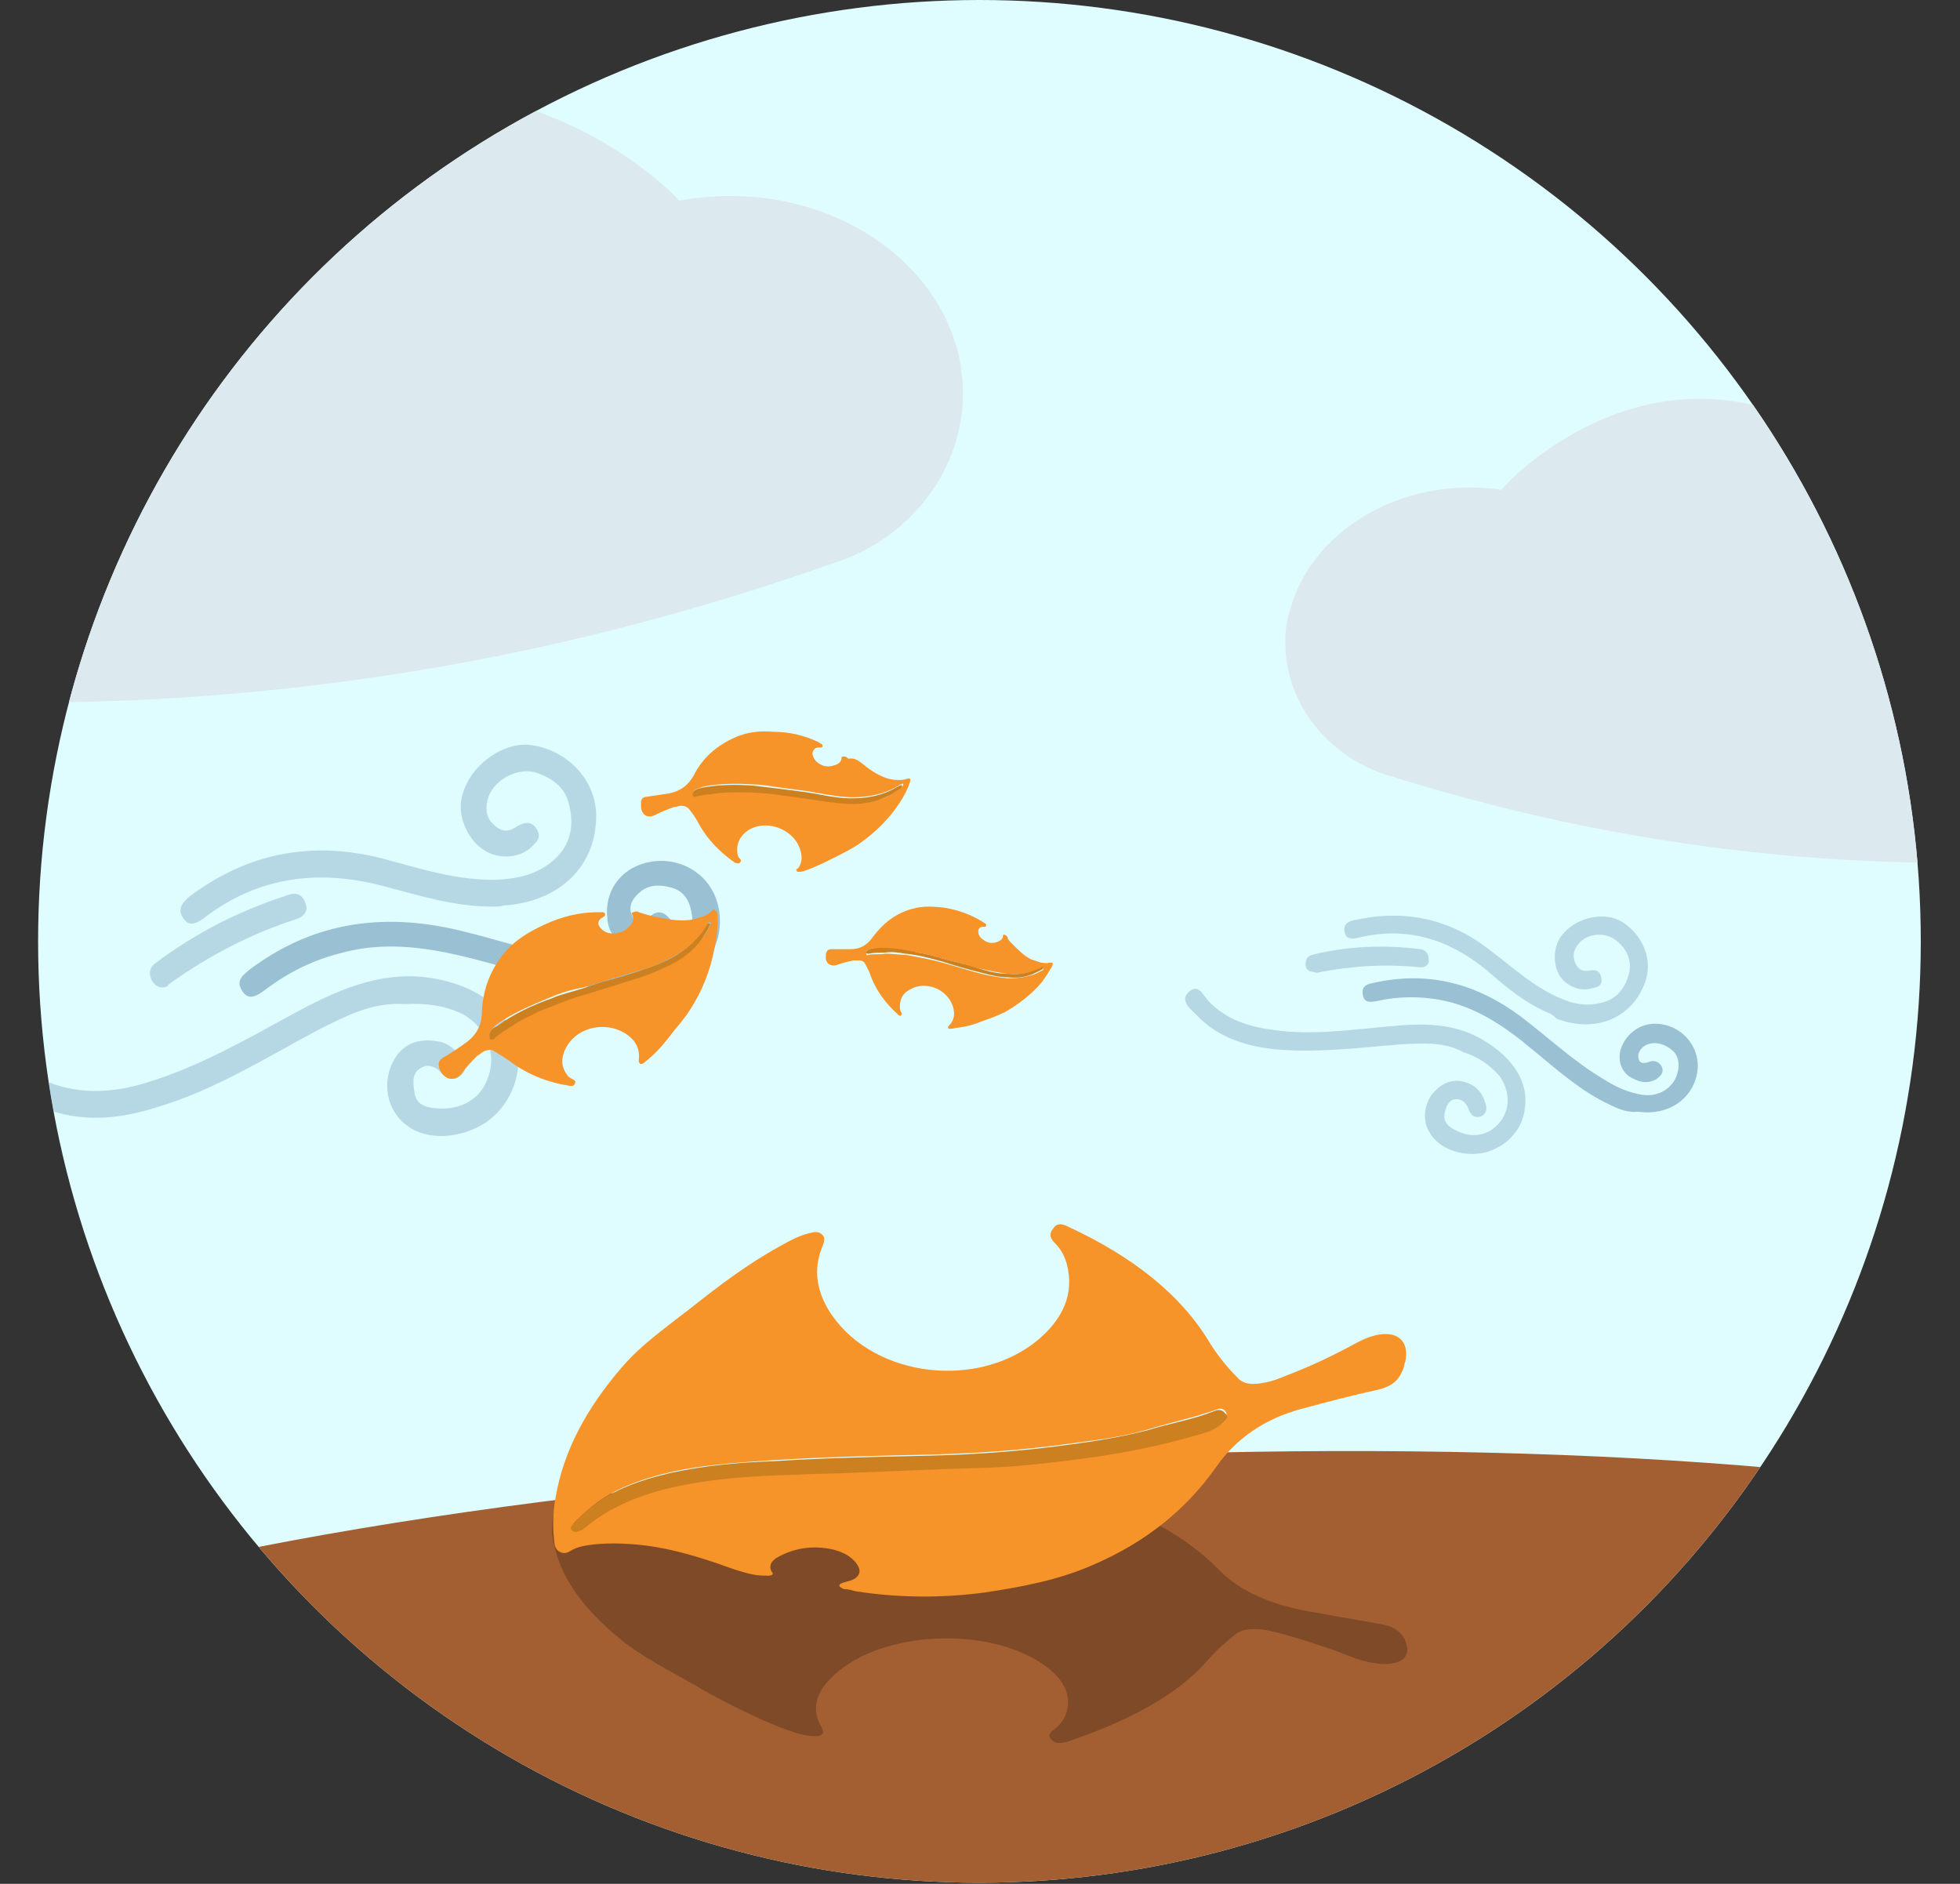 <?xml version="1.0" encoding="utf-8"?>
<!-- Generator: Adobe Illustrator 26.5.0, SVG Export Plug-In . SVG Version: 6.00 Build 0)  -->
<svg version="1.1" id="Layer_1" xmlns="http://www.w3.org/2000/svg" xmlns:xlink="http://www.w3.org/1999/xlink" x="0px" y="0px"
	 viewBox="0 0 174.9 168.1" style="enable-background:new 0 0 174.9 168.1;" xml:space="preserve">
<rect x="0" y="0" width="174.9" height="168.1" fill="#333333" stroke="none"/>
<style type="text/css">
	.st0{fill:#DFFDFF;}
	.st1{clip-path:url(#SVGID_00000122688996417840601460000003508662779692792221_);}
	.st2{fill:#A35F32;}
	.st3{fill:#DCE9EF;}
	.st4{opacity:0.22;enable-background:new    ;}
	.st5{opacity:0.68;}
	.st6{fill:#A1C8D7;}
	.st7{fill:#79A5BE;}
	.st8{fill:#F69329;}
	.st9{fill:#CD801F;}
</style>
<circle class="st0" cx="87.4" cy="84" r="84"/>
<g>
	<g>
		<defs>
			<circle id="SVGID_1_" cx="87.4" cy="84" r="84"/>
		</defs>
		<clipPath id="SVGID_00000023970653008336671340000006419258633029492920_">
			<use xlink:href="#SVGID_1_"  style="overflow:visible;"/>
		</clipPath>
		<g style="clip-path:url(#SVGID_00000023970653008336671340000006419258633029492920_);">
			
				<ellipse transform="matrix(0.999 -5.184714e-02 5.184714e-02 0.999 -7.683 4.947)" class="st2" cx="91.5" cy="150.6" rx="110.7" ry="20.4"/>
			<path class="st3" d="M-25.3,60.9c14.1,1.8,33.1,2.9,55.3,0c17.9-2.3,33-6.6,45.1-10.9c6.6-2.4,11.2-8.7,10.8-15.7
				c-0.1-1.1-0.2-2.3-0.6-3.5c-2.6-8.8-13-15-24.7-12.9C60,17.1,48.1,5.3,32.3,9.1c-11.8,2.8-17.4,12.4-18.4,14.1
				c-2.7,0-16,0.1-27.1,10.6C-24.5,44.5-25.2,58.2-25.3,60.9z"/>
			<path class="st3" d="M202.1,74.7c-10.9,1.8-25.7,3.2-43.1,1.6c-14-1.3-25.9-4.2-35.4-7.2c-5.2-1.7-9-6.5-8.9-11.9
				c0-0.9,0.1-1.8,0.4-2.7c1.8-6.9,9.7-12.1,18.9-10.8c0.4-0.6,9.4-10.2,21.8-7.7c9.3,1.8,13.9,9.2,14.7,10.5
				c2.1-0.1,12.5-0.4,21.4,7.5C201,61.9,201.9,72.6,202.1,74.7z"/>
			<path class="st4" d="M125.5,146.7c-0.1-0.2-0.1-0.4-0.2-0.5c-0.4-0.7-1-1.1-2.2-1.3c-2.3-0.4-4.6-0.8-6.8-1.2
				c-3.4-0.7-5.9-1.9-7.6-3.7c-2.8-2.8-6.5-4.9-11.2-6.4c-3-0.9-6.2-1.4-9.5-1.7c-3.8-0.4-7.6-0.3-11.5,0.1c-0.4,0-0.7,0.1-1.1,0.2
				c-0.2,0-0.4,0.1-0.4,0.2c0,0.1,0.2,0.2,0.4,0.2c0.1,0,0.3,0.1,0.4,0.1c0.8,0.1,1.2,0.5,0.9,0.9c-0.4,0.6-1.4,1-2.6,1.1
				c-1.7,0.2-3.2,0-4.5-0.5c-0.6-0.2-1-0.6-0.6-1c0.2-0.2-0.1-0.2-0.3-0.2c-0.5,0-0.9,0-1.4,0.1c-1.2,0.2-2.3,0.5-3.4,0.7
				c-2.4,0.6-4.8,1.1-7.5,1.2c-1.2,0.1-2.3,0.1-3.4,0c-0.8-0.1-1.6-0.2-2.2-0.4c-0.2-0.1-0.5-0.2-0.9-0.1c-0.4,0.1-0.4,0.3-0.5,0.5
				c-0.2,1-0.2,2.1,0.1,3.1c0.7,2.9,2.7,5.6,5.9,8.2c1.7,1.4,4,2.6,6.3,3.9c2.4,1.4,4.9,2.7,7.8,3.9c0.9,0.3,1.8,0.7,2.8,0.8
				c0.4,0,0.7,0.1,1-0.1c0.3-0.2,0.1-0.5,0-0.7c-0.9-1.5-0.5-3,0.8-4.3c3.9-4.1,13.2-4.8,18.5-1.6c2.1,1.3,3.2,2.9,2.5,4.8
				c-0.2,0.5-0.5,0.9-1,1.3c-0.4,0.3-0.7,0.6-0.2,1c0.4,0.4,1,0.2,1.4,0.1c5.6-1.9,10-4.3,12.6-7.4c0.7-0.8,1.5-1.5,2.4-2.2
				c0.5-0.4,1.3-0.5,2.3-0.4c0.7,0.1,1.5,0.3,2.2,0.5c2.1,0.6,4.2,1.3,6.2,2.1C124,149,126,148.4,125.5,146.7z"/>
			<g id="SLFyRt.tif" class="st5">
				<g>
					<path class="st6" d="M36.1,89.6c-2.9-0.2-5.3,1.1-7.7,2.3c-4.7,2.5-9.3,5.4-14.4,6.9c-3.4,1.1-6.9,1.4-10.3,0
						c-1-0.4-2.7-0.8-2.1-2.3c0.7-1.5,1.9-0.3,2.8,0.1c2.9,1.1,5.8,0.9,8.7,0c4.6-1.4,8.8-3.8,13-6.1c3.7-2,7.5-3.8,11.9-3.3
						c3.8,0.5,7.6,2.3,8.2,6.8c0.3,2.2-0.8,4.8-2.9,6.2c-2.2,1.4-5.1,1.6-6.9,0.3c-1.7-1.2-2.3-3.4-1.5-5.4c0.7-1.7,2.1-2.5,4-2.2
						c1,0.1,1.7,0.7,2.3,1.5c0.3,0.5,0.5,1,0,1.5c-0.5,0.5-1.2,0.5-1.6,0c-0.7-0.7-1.4-1.1-2.2-0.5c-0.7,0.5-0.5,1.4-0.4,2.2
						c0.2,1,1,1.2,1.9,1.3c2.3,0.2,4.1-0.9,4.7-2.9c0.7-2.1-0.2-4.3-2.3-5.5C39.7,89.7,37.9,89.5,36.1,89.6z"/>
					<path class="st7" d="M55.5,88.3c-4-0.1-7.8-1.2-11.6-2.3c-4.4-1.2-8.8-2.2-13.3-1c-2.5,0.6-4.8,1.7-6.9,3.3
						c-0.7,0.5-1.5,1.1-2.1,0.1c-0.6-0.9,0.1-1.4,0.7-1.9c5.6-4.2,11.8-5.1,18.6-3.5c4.2,1,8.3,2.5,12.7,3c1.8,0.2,3.6,0.3,5.3-0.3
						c2-0.7,3.2-2.4,2.8-4.3c-0.2-1.1-0.7-1.9-1.8-2.2c-1.1-0.3-2.2-0.3-3.1,0.7c-0.6,0.6-0.7,1.3-0.3,2c0.5,0.7,1,0.3,1.6-0.2
						c0.5-0.4,1-0.4,1.5,0.1c0.6,0.6,0.4,1.1,0,1.7c-0.9,1.1-2.1,1.3-3.3,1c-1.2-0.3-2-1.2-2.1-2.5c-0.3-2.4,1.1-4.4,3.4-5
						c2.7-0.7,5.4,0.7,6.3,3.2c1.2,3.4-0.8,7-4.5,8C57.9,88.2,56.7,88.4,55.5,88.3z"/>
					<path class="st6" d="M43.9,80.9c-3.2,0-6.2-0.9-9.2-1.7c-6-1.7-11.6-1.1-16.6,2.8c-0.6,0.4-1.2,0.7-1.7,0
						c-0.6-0.8-0.2-1.4,0.5-2c5.2-3.9,10.9-5,17.2-3.4c3.4,0.9,6.7,2,10.3,1.9c1.7-0.1,3.3-0.4,4.7-1.5c1.7-1.3,2.2-3.1,1.7-5.1
						c-0.3-1.6-1.5-2.5-3.1-3c-1.7-0.4-3.8,0.8-4.2,2.5c-0.2,0.9-0.1,1.7,0.7,2.3c0.7,0.6,1.3,0.5,2,0c0.7-0.4,1.3-0.4,1.7,0.3
						c0.5,0.8-0.1,1.2-0.6,1.7c-1.1,0.9-2.9,1-4.2,0.1c-1.5-1-2.4-3.3-1.8-5c0.8-2.7,3.8-4.7,6.2-4.3c3.2,0.5,5.6,3.1,5.7,6.1
						c0.1,4.6-3.2,7.9-8.3,8.2C44.7,80.9,44.3,80.9,43.9,80.9z"/>
					<path class="st6" d="M14.6,88.1c-0.5,0.1-0.9-0.3-1.1-0.7c-0.2-0.5-0.2-1,0.3-1.4c3.7-2.8,7.7-4.8,12.1-6.2
						c0.7-0.2,1.2,0.2,1.4,0.9c0.2,0.6-0.2,1.1-0.8,1.3c-4.1,1.3-7.9,3.3-11.4,5.8C15,88,14.8,88.1,14.6,88.1z"/>
				</g>
			</g>
			<g id="SLFyRt.tif_00000078036473796898546040000014742621308349894551_" class="st5">
				<g>
					<path class="st6" d="M130.6,93.9c-1.8-1-3.8-0.8-5.7-0.7c-3.8,0.3-7.6,0.8-11.4,0.4c-2.5-0.3-4.9-1.1-6.7-3
						c-0.5-0.5-1.6-1.3-0.7-2.1c0.9-0.8,1.3,0.4,1.8,0.9c1.6,1.6,3.5,2.2,5.7,2.5c3.4,0.5,6.8,0,10.2-0.3c3-0.3,6-0.4,8.7,1.3
						c2.3,1.4,4.3,3.7,3.4,6.8c-0.4,1.5-1.9,2.9-3.7,3.2c-1.8,0.3-3.8-0.4-4.6-1.8c-0.8-1.2-0.5-2.9,0.6-3.9c1-0.9,2.1-1,3.3-0.3
						c0.6,0.4,0.9,1,1.1,1.7c0.1,0.4,0,0.8-0.4,1c-0.5,0.2-0.9,0-1.1-0.5c-0.2-0.6-0.6-1.1-1.3-1c-0.6,0.1-0.8,0.8-0.9,1.3
						c-0.1,0.7,0.3,1.1,0.9,1.4c1.4,0.8,2.9,0.6,3.9-0.5c1.1-1.2,1.1-2.9,0.1-4.3C132.9,95,131.9,94.3,130.6,93.9z"/>
					<path class="st7" d="M143.7,98.6c-2.6-1.2-4.7-3.1-6.9-4.9c-2.5-2.1-5.1-3.9-8.4-4.5c-1.8-0.3-3.6-0.3-5.4,0.1
						c-0.6,0.1-1.3,0.3-1.4-0.6c-0.1-0.8,0.5-0.9,1-1c4.9-1.1,9.2,0.1,13.1,3c2.5,1.9,4.7,4,7.4,5.6c1.1,0.7,2.2,1.2,3.5,1.4
						c1.5,0.2,2.8-0.7,3.1-2c0.2-0.7,0.1-1.5-0.5-2c-0.6-0.5-1.4-0.8-2.2-0.5c-0.5,0.2-0.9,0.7-0.8,1.2c0.1,0.6,0.6,0.5,1.1,0.3
						c0.4-0.1,0.8,0.1,1,0.5c0.2,0.5-0.1,0.8-0.5,1.1c-0.9,0.5-1.7,0.2-2.5-0.3c-0.7-0.6-0.9-1.4-0.7-2.3c0.5-1.6,2-2.6,3.7-2.3
						c1.9,0.3,3.3,2,3.2,3.9c-0.2,2.6-2.5,4.3-5.3,3.9C145.3,99.3,144.5,99,143.7,98.6z"/>
					<path class="st6" d="M138.2,90.4c-2.1-0.9-3.8-2.3-5.5-3.8c-3.4-2.8-7.2-4-11.6-2.9c-0.5,0.1-1,0.1-1.1-0.5
						c-0.2-0.7,0.3-1,0.9-1.1c4.5-1,8.6-0.1,12.2,2.8c2,1.5,3.8,3.2,6.2,4.2c1.1,0.5,2.3,0.7,3.5,0.4c1.5-0.3,2.3-1.4,2.6-2.8
						c0.2-1.1-0.3-2.1-1.2-2.8c-1-0.8-2.7-0.6-3.4,0.4c-0.4,0.5-0.5,1.1-0.2,1.7c0.3,0.6,0.7,0.7,1.3,0.6c0.6-0.1,0.9,0.1,1,0.7
						c0.1,0.7-0.4,0.8-0.9,0.9c-1,0.3-2.2-0.2-2.8-1.1c-0.7-1.1-0.6-2.8,0.3-3.8c1.3-1.5,3.8-2,5.3-1c1.9,1.2,2.8,3.6,1.9,5.6
						c-1.2,3-4.4,4.3-7.8,3C138.7,90.7,138.5,90.5,138.2,90.4z"/>
					<path class="st6" d="M117,86.7c-0.4-0.1-0.5-0.4-0.5-0.7c0-0.4,0.2-0.7,0.6-0.8c3.2-0.8,6.4-0.9,9.7-0.5c0.5,0.1,0.7,0.5,0.7,1
						c0,0.5-0.5,0.7-0.9,0.6c-3.1-0.3-6.1-0.1-9.1,0.5C117.4,86.8,117.2,86.7,117,86.7z"/>
				</g>
			</g>
			<g id="Q0aUY0.tif_00000112612853389446746050000011251554795863641790_">
				<g>
					<path class="st8" d="M58.5,81.8c0.9,0.2,1.9,0.4,2.9,0.3c0.4,0,0.9-0.2,1.3-0.3c0.3-0.1,0.6-0.3,0.8-0.5
						c0.1-0.1,0.2-0.2,0.3-0.1c0.1,0.1,0.2,0.2,0.2,0.3c0.1,0.8,0,1.6-0.1,2.3c-0.3,2-0.9,3.9-1.9,5.6c-0.5,0.9-1.1,1.7-1.8,2.5
						c-0.6,0.8-1.3,1.7-2.1,2.4c-0.2,0.2-0.5,0.4-0.7,0.6c-0.1,0-0.2,0.1-0.3,0C57,94.8,57,94.7,57,94.6c0.1-0.7-0.1-1.4-0.6-1.9
						c-1.7-1.7-4.8-1.3-5.9,0.8c-0.4,0.8-0.5,1.6,0.1,2.4c0.1,0.2,0.3,0.3,0.5,0.4c0.2,0.1,0.3,0.2,0.2,0.4
						c-0.1,0.2-0.2,0.2-0.4,0.2c-2-0.3-3.8-1-5.4-2.2c-0.4-0.3-0.9-0.6-1.4-0.9c-0.3-0.2-0.6-0.1-0.9,0c-0.2,0.1-0.4,0.3-0.6,0.4
						c-0.5,0.5-1,1-1.4,1.6c-0.6,0.7-1.4,0.6-1.9-0.2c0-0.1-0.1-0.2-0.1-0.3c-0.1-0.4-0.1-0.6,0.3-0.9c0.7-0.4,1.3-0.8,2-1.3
						c1-0.7,1.5-1.6,1.5-2.8c0.1-2.1,0.8-3.9,2.2-5.5c0.9-1,2.1-1.7,3.4-2.3c1.5-0.7,3.1-1.1,4.7-1.1c0.2,0,0.3,0,0.5,0
						c0.1,0,0.2,0.1,0.2,0.2c0,0.1-0.1,0.2-0.1,0.2c-0.1,0-0.1,0.1-0.2,0.1c-0.3,0.2-0.4,0.5-0.2,0.8c0.3,0.4,0.7,0.6,1.2,0.6
						c0.7,0,1.2-0.3,1.6-0.8c0.2-0.3,0.3-0.5,0.1-0.9c-0.1-0.1,0-0.2,0.1-0.2c0.2-0.1,0.4-0.1,0.5,0C57.6,81.6,58,81.7,58.5,81.8z
						 M43.7,92.2c-0.1,0.2,0,0.3,0.1,0.4c0.1,0.1,0.3,0.1,0.4,0c0.5-0.5,1.2-0.8,1.7-1.2c0.7-0.5,1.5-0.9,2.2-1.2
						c1.4-0.7,2.9-1.2,4.4-1.6c1.6-0.5,3.2-0.9,4.8-1.5c1-0.3,2-0.7,3-1.3c1-0.6,1.9-1.4,2.6-2.4c0.2-0.3,0.4-0.6,0.5-0.9
						c0-0.1,0.1-0.2,0-0.2c-0.1-0.1-0.2,0-0.2,0.1c0,0.1-0.1,0.1-0.1,0.2c-0.7,1.2-1.7,2-2.9,2.7c-1.1,0.6-2.3,1.1-3.5,1.4
						c-0.7,0.2-1.3,0.4-2,0.6c-0.9,0.3-1.7,0.5-2.6,0.8C51,88.3,50,88.6,49.1,89c-1.7,0.7-3.4,1.4-4.9,2.5
						C44,91.7,43.8,91.9,43.7,92.2z"/>
					<path class="st9" d="M43.7,92.2c0.1-0.3,0.3-0.5,0.6-0.6c1.5-1.1,3.2-1.9,4.9-2.5c0.9-0.4,1.9-0.6,2.8-0.9
						c0.9-0.3,1.7-0.6,2.6-0.8c0.7-0.2,1.3-0.4,2-0.6c1.2-0.4,2.4-0.8,3.5-1.4c1.2-0.7,2.2-1.6,2.9-2.7c0-0.1,0.1-0.1,0.1-0.2
						c0.1-0.1,0.1-0.1,0.2-0.1c0.1,0.1,0.1,0.1,0,0.2c-0.1,0.3-0.3,0.6-0.5,0.9c-0.6,1-1.5,1.8-2.6,2.4c-0.9,0.5-1.9,0.9-3,1.3
						c-1.6,0.5-3.2,1-4.8,1.5c-1.5,0.4-2.9,1-4.4,1.6c-0.8,0.4-1.5,0.7-2.2,1.2c-0.6,0.4-1.2,0.7-1.7,1.2c-0.1,0.1-0.3,0.1-0.4,0
						C43.7,92.4,43.6,92.3,43.7,92.2z"/>
				</g>
			</g>
			<g id="Q0aUY0.tif_00000156583405117304257750000003352639096448001184_">
				<g>
					<path class="st8" d="M76.9,68.1c0.6,0.5,1.3,1,2.1,1.3c0.3,0.1,0.7,0.2,1.1,0.2c0.3,0,0.6,0,0.8-0.1c0.1,0,0.2-0.1,0.3,0
						c0.1,0.1,0,0.2,0,0.3c-0.2,0.6-0.5,1.2-0.9,1.8c-0.9,1.4-2.1,2.6-3.5,3.6c-0.7,0.5-1.5,0.9-2.3,1.3c-0.8,0.4-1.6,0.8-2.4,1.1
						c-0.3,0.1-0.5,0.2-0.8,0.2c-0.1,0-0.2,0-0.2-0.1c-0.1-0.1,0-0.2,0.1-0.2c0.4-0.5,0.4-1.1,0.2-1.7c-0.6-1.9-3.2-2.8-4.8-1.6
						c-0.6,0.5-0.9,1.1-0.8,1.9c0,0.2,0.1,0.4,0.2,0.5c0.1,0.1,0.2,0.2,0,0.4c-0.1,0.1-0.2,0-0.4,0c-1.4-1-2.5-2.1-3.3-3.6
						c-0.2-0.4-0.5-0.8-0.8-1.2c-0.2-0.2-0.4-0.3-0.7-0.3c-0.2,0-0.4,0.1-0.6,0.1c-0.6,0.2-1.1,0.4-1.7,0.7c-0.7,0.4-1.3,0-1.3-0.8
						c0-0.1,0-0.2,0-0.3c0-0.3,0.2-0.5,0.5-0.5c0.7-0.1,1.3-0.2,2-0.3c1-0.2,1.7-0.7,2.2-1.6c0.8-1.6,2.1-2.7,3.7-3.4
						c1.1-0.5,2.3-0.6,3.4-0.5c1.4,0,2.7,0.3,4,0.9c0.1,0.1,0.2,0.1,0.3,0.2c0.1,0,0.1,0.1,0.1,0.2c0,0.1-0.1,0.1-0.2,0.1
						c-0.1,0-0.1,0-0.2,0c-0.3,0-0.5,0.3-0.5,0.6c0.1,0.4,0.3,0.7,0.7,0.9c0.5,0.3,1,0.2,1.5,0c0.2-0.1,0.4-0.3,0.4-0.6
						c0-0.1,0.1-0.1,0.2-0.1c0.2,0,0.3,0.1,0.4,0.2C76.3,67.6,76.6,67.9,76.9,68.1z M61.9,70.6c-0.1,0.1-0.1,0.2,0,0.3
						c0.1,0.1,0.2,0.2,0.3,0.1c0.6-0.2,1.2-0.2,1.8-0.3c0.7-0.1,1.4-0.1,2.2-0.1c1.3,0,2.6,0.1,3.9,0.3c1.4,0.2,2.8,0.5,4.2,0.6
						c0.9,0.1,1.8,0.2,2.7,0.1c1-0.1,2-0.3,2.8-0.9c0.2-0.2,0.5-0.3,0.7-0.5c0.1-0.1,0.1-0.1,0.1-0.2c0-0.1-0.1-0.1-0.2,0
						c-0.1,0-0.1,0-0.2,0.1c-1,0.6-2.1,0.9-3.2,1c-1.1,0.1-2.1,0-3.2-0.2c-0.6-0.1-1.2-0.2-1.7-0.3c-0.8-0.1-1.5-0.2-2.3-0.3
						c-0.8-0.1-1.7-0.3-2.5-0.3c-1.6-0.1-3.1-0.1-4.6,0.2C62.3,70.4,62,70.4,61.9,70.6z"/>
					<path class="st9" d="M61.9,70.6c0.2-0.2,0.4-0.2,0.7-0.3c1.5-0.3,3.1-0.3,4.6-0.2c0.8,0.1,1.7,0.2,2.5,0.3
						c0.8,0.1,1.5,0.2,2.3,0.3c0.6,0.1,1.2,0.2,1.7,0.3c1.1,0.2,2.1,0.3,3.2,0.2c1.2-0.1,2.2-0.4,3.2-1c0.1,0,0.1-0.1,0.2-0.1
						c0.1,0,0.1-0.1,0.2,0c0,0.1,0,0.1-0.1,0.2c-0.2,0.2-0.5,0.3-0.7,0.5c-0.9,0.5-1.8,0.8-2.8,0.9c-0.9,0.1-1.8,0-2.7-0.1
						c-1.4-0.2-2.8-0.4-4.2-0.6c-1.3-0.2-2.6-0.3-3.9-0.3c-0.7,0-1.4,0-2.2,0.1c-0.6,0.1-1.2,0.1-1.8,0.3c-0.1,0-0.2,0-0.3-0.1
						C61.8,70.8,61.8,70.7,61.9,70.6z"/>
				</g>
			</g>
			<g id="Q0aUY0.tif_00000087395169461502605770000004948663748089784709_">
				<g>
					<path class="st8" d="M90.4,84.3c0.5,0.5,1,1,1.6,1.3c0.3,0.1,0.6,0.2,0.9,0.3c0.2,0,0.5,0.1,0.7,0c0.1,0,0.2,0,0.3,0
						c0.1,0.1,0,0.2,0,0.3c-0.3,0.5-0.6,1-0.9,1.4c-0.9,1.1-2.1,2-3.3,2.7c-0.6,0.3-1.4,0.6-2,0.8c-0.7,0.3-1.4,0.5-2.2,0.6
						c-0.2,0-0.4,0.1-0.7,0.1c-0.1,0-0.2,0-0.2-0.1c0-0.1,0-0.1,0.1-0.2c0.4-0.4,0.5-0.9,0.4-1.4c-0.3-1.7-2.4-2.7-3.9-1.8
						c-0.6,0.3-0.9,0.8-0.9,1.5c0,0.2,0,0.3,0.1,0.5c0.1,0.1,0.1,0.2,0,0.3c-0.1,0.1-0.2,0-0.3-0.1c-1.1-1-1.9-2.1-2.4-3.4
						c-0.1-0.4-0.3-0.7-0.5-1.1c-0.1-0.2-0.3-0.3-0.5-0.3c-0.2,0-0.4,0-0.5,0c-0.5,0.1-1,0.2-1.5,0.4c-0.6,0.2-1.1-0.2-1-0.8
						c0-0.1,0-0.1,0-0.2c0.1-0.3,0.2-0.4,0.5-0.4c0.6,0,1.1,0,1.7,0c0.9,0,1.5-0.4,2-1.1c0.9-1.2,2-2.1,3.5-2.5c1-0.3,2-0.2,2.9-0.1
						c1.2,0.2,2.3,0.6,3.3,1.2c0.1,0.1,0.2,0.1,0.3,0.2c0.1,0,0.1,0.1,0.1,0.2c0,0.1-0.1,0.1-0.2,0.1c0,0-0.1,0-0.1,0
						c-0.3,0-0.4,0.2-0.4,0.4c0,0.4,0.2,0.6,0.5,0.8c0.4,0.3,0.9,0.3,1.3,0.1c0.2-0.1,0.4-0.2,0.4-0.5c0-0.1,0.1-0.1,0.1-0.1
						c0.1,0,0.2,0.1,0.3,0.2C89.9,83.8,90.1,84,90.4,84.3z M77.4,84.8c-0.1,0.1-0.1,0.2-0.1,0.3c0,0.1,0.1,0.2,0.2,0.1
						c0.5-0.1,1,0,1.5-0.1c0.6,0,1.2,0.1,1.8,0.1c1.1,0.2,2.2,0.4,3.3,0.7c1.1,0.3,2.3,0.7,3.5,1c0.8,0.2,1.5,0.3,2.3,0.4
						c0.9,0,1.7-0.1,2.5-0.4c0.2-0.1,0.4-0.2,0.6-0.3c0.1,0,0.1-0.1,0.1-0.2c0-0.1-0.1-0.1-0.2,0c0,0-0.1,0-0.1,0.1
						C91.9,86.8,91,87,90,86.9c-0.9-0.1-1.8-0.3-2.7-0.5c-0.5-0.1-0.9-0.3-1.4-0.4c-0.6-0.2-1.3-0.3-1.9-0.5
						c-0.7-0.2-1.4-0.4-2.1-0.5c-1.3-0.2-2.6-0.4-3.9-0.4C77.8,84.6,77.6,84.7,77.4,84.8z"/>
					<path class="st9" d="M77.4,84.8c0.2-0.1,0.4-0.2,0.6-0.2c1.3-0.1,2.6,0.1,3.9,0.4c0.7,0.1,1.4,0.3,2.1,0.5
						c0.6,0.2,1.3,0.3,1.9,0.5c0.5,0.1,1,0.3,1.4,0.4c0.9,0.3,1.8,0.5,2.7,0.5c1,0.1,1.9-0.1,2.8-0.5c0,0,0.1,0,0.1-0.1
						c0.1,0,0.1,0,0.2,0c0,0.1,0,0.1-0.1,0.2c-0.2,0.1-0.4,0.2-0.6,0.3c-0.8,0.4-1.6,0.5-2.5,0.4c-0.8,0-1.5-0.2-2.3-0.4
						c-1.2-0.3-2.3-0.6-3.5-1c-1.1-0.3-2.2-0.6-3.3-0.7c-0.6-0.1-1.2-0.2-1.8-0.1c-0.5,0-1,0-1.5,0.1c-0.1,0-0.2,0-0.2-0.1
						C77.3,85,77.3,84.9,77.4,84.8z"/>
				</g>
			</g>
			<g>
				<g id="Q0aUY0.tif">
					<g>
						<path class="st8" d="M64,139.5c-2.4-0.8-4.8-1.5-7.5-1.7c-1.2-0.1-2.3-0.1-3.4,0c-0.8,0.1-1.6,0.2-2.2,0.6
							c-0.2,0.1-0.5,0.3-0.9,0.1c-0.4-0.2-0.4-0.4-0.5-0.6c-0.2-1.4-0.2-2.9,0.1-4.4c0.7-4,2.7-7.8,5.9-11.5c1.7-2,4-3.6,6.3-5.4
							c2.4-1.9,4.9-3.8,7.8-5.4c0.9-0.5,1.8-1,2.8-1.2c0.4-0.1,0.7-0.1,1,0.2c0.3,0.3,0.1,0.7,0,1c-0.9,2.1-0.5,4.2,0.8,6.1
							c3.9,5.7,13.2,6.7,18.5,2.2c2.1-1.8,3.2-4,2.5-6.7c-0.2-0.7-0.5-1.3-1-1.8c-0.4-0.4-0.7-0.8-0.2-1.4c0.4-0.6,1-0.3,1.4-0.1
							c5.6,2.6,10,6,12.6,10.4c0.7,1.1,1.5,2.1,2.4,3c0.5,0.6,1.3,0.7,2.3,0.5c0.7-0.1,1.5-0.4,2.2-0.7c2.1-0.8,4.2-1.8,6.2-2.9
							c2.8-1.5,4.8-0.7,4.3,1.7c-0.1,0.2-0.1,0.5-0.2,0.7c-0.4,1-1,1.5-2.2,1.8c-2.3,0.5-4.6,1.1-6.8,1.7c-3.4,0.9-5.9,2.7-7.6,5.1
							c-2.8,4-6.5,6.9-11.2,8.9c-3,1.3-6.2,1.9-9.5,2.4c-3.8,0.5-7.6,0.5-11.5-0.1c-0.4-0.1-0.7-0.2-1.1-0.2
							c-0.2-0.1-0.4-0.2-0.4-0.3c0-0.2,0.2-0.2,0.4-0.3c0.1,0,0.3-0.1,0.4-0.1c0.8-0.2,1.2-0.7,0.9-1.3c-0.4-0.8-1.4-1.4-2.6-1.6
							c-1.7-0.3-3.2,0-4.5,0.7c-0.6,0.3-1,0.8-0.6,1.4c0.2,0.2-0.1,0.3-0.3,0.3c-0.5,0-0.9,0-1.4-0.1
							C66.2,140.3,65.1,139.9,64,139.5z M109.2,126.9c0.4-0.3,0.3-0.6,0.2-0.9c-0.2-0.3-0.5-0.4-0.9-0.2c-2,0.7-3.9,1.1-5.9,1.7
							c-2.3,0.7-4.7,1-7,1.3c-4.3,0.6-8.5,0.9-12.8,1c-4.6,0.1-9.2,0.2-13.9,0.5c-3,0.2-6,0.4-8.8,1c-3.1,0.7-5.7,1.7-7.6,3.4
							c-0.5,0.5-1.1,0.9-1.4,1.4c-0.1,0.1-0.1,0.3,0.1,0.4c0.2,0.2,0.4,0.1,0.6,0c0.1-0.1,0.3-0.2,0.4-0.2c2.1-1.8,5-3.1,8.5-3.8
							c3.3-0.7,6.7-0.9,10.2-1c1.9-0.1,3.8-0.1,5.7-0.2c2.5-0.1,5-0.2,7.5-0.3c2.7-0.1,5.3-0.1,8-0.4c5-0.5,10-1.2,15-2.7
							C107.8,127.7,108.6,127.4,109.2,126.9z"/>
						<path class="st9" d="M109.2,126.9c-0.6,0.6-1.4,0.9-2.2,1.1c-5,1.5-10,2.2-15,2.7c-2.7,0.3-5.3,0.3-8,0.4
							c-2.5,0.1-5,0.2-7.5,0.3c-1.9,0.1-3.8,0.1-5.7,0.2c-3.5,0.1-6.9,0.3-10.2,1c-3.5,0.7-6.4,2-8.5,3.8c-0.1,0.1-0.2,0.2-0.4,0.2
							c-0.2,0.1-0.3,0.2-0.6,0c-0.2-0.1-0.2-0.3-0.1-0.4c0.3-0.5,0.9-1,1.4-1.4c1.9-1.7,4.5-2.7,7.6-3.4c2.8-0.6,5.8-0.9,8.8-1
							c4.6-0.3,9.3-0.4,13.9-0.5c4.3-0.1,8.5-0.4,12.8-1c2.3-0.3,4.7-0.7,7-1.3c1.9-0.6,3.9-0.9,5.9-1.7c0.4-0.2,0.8,0,0.9,0.2
							C109.6,126.3,109.6,126.6,109.2,126.9z"/>
					</g>
				</g>
			</g>
		</g>
	</g>
</g>
</svg>
